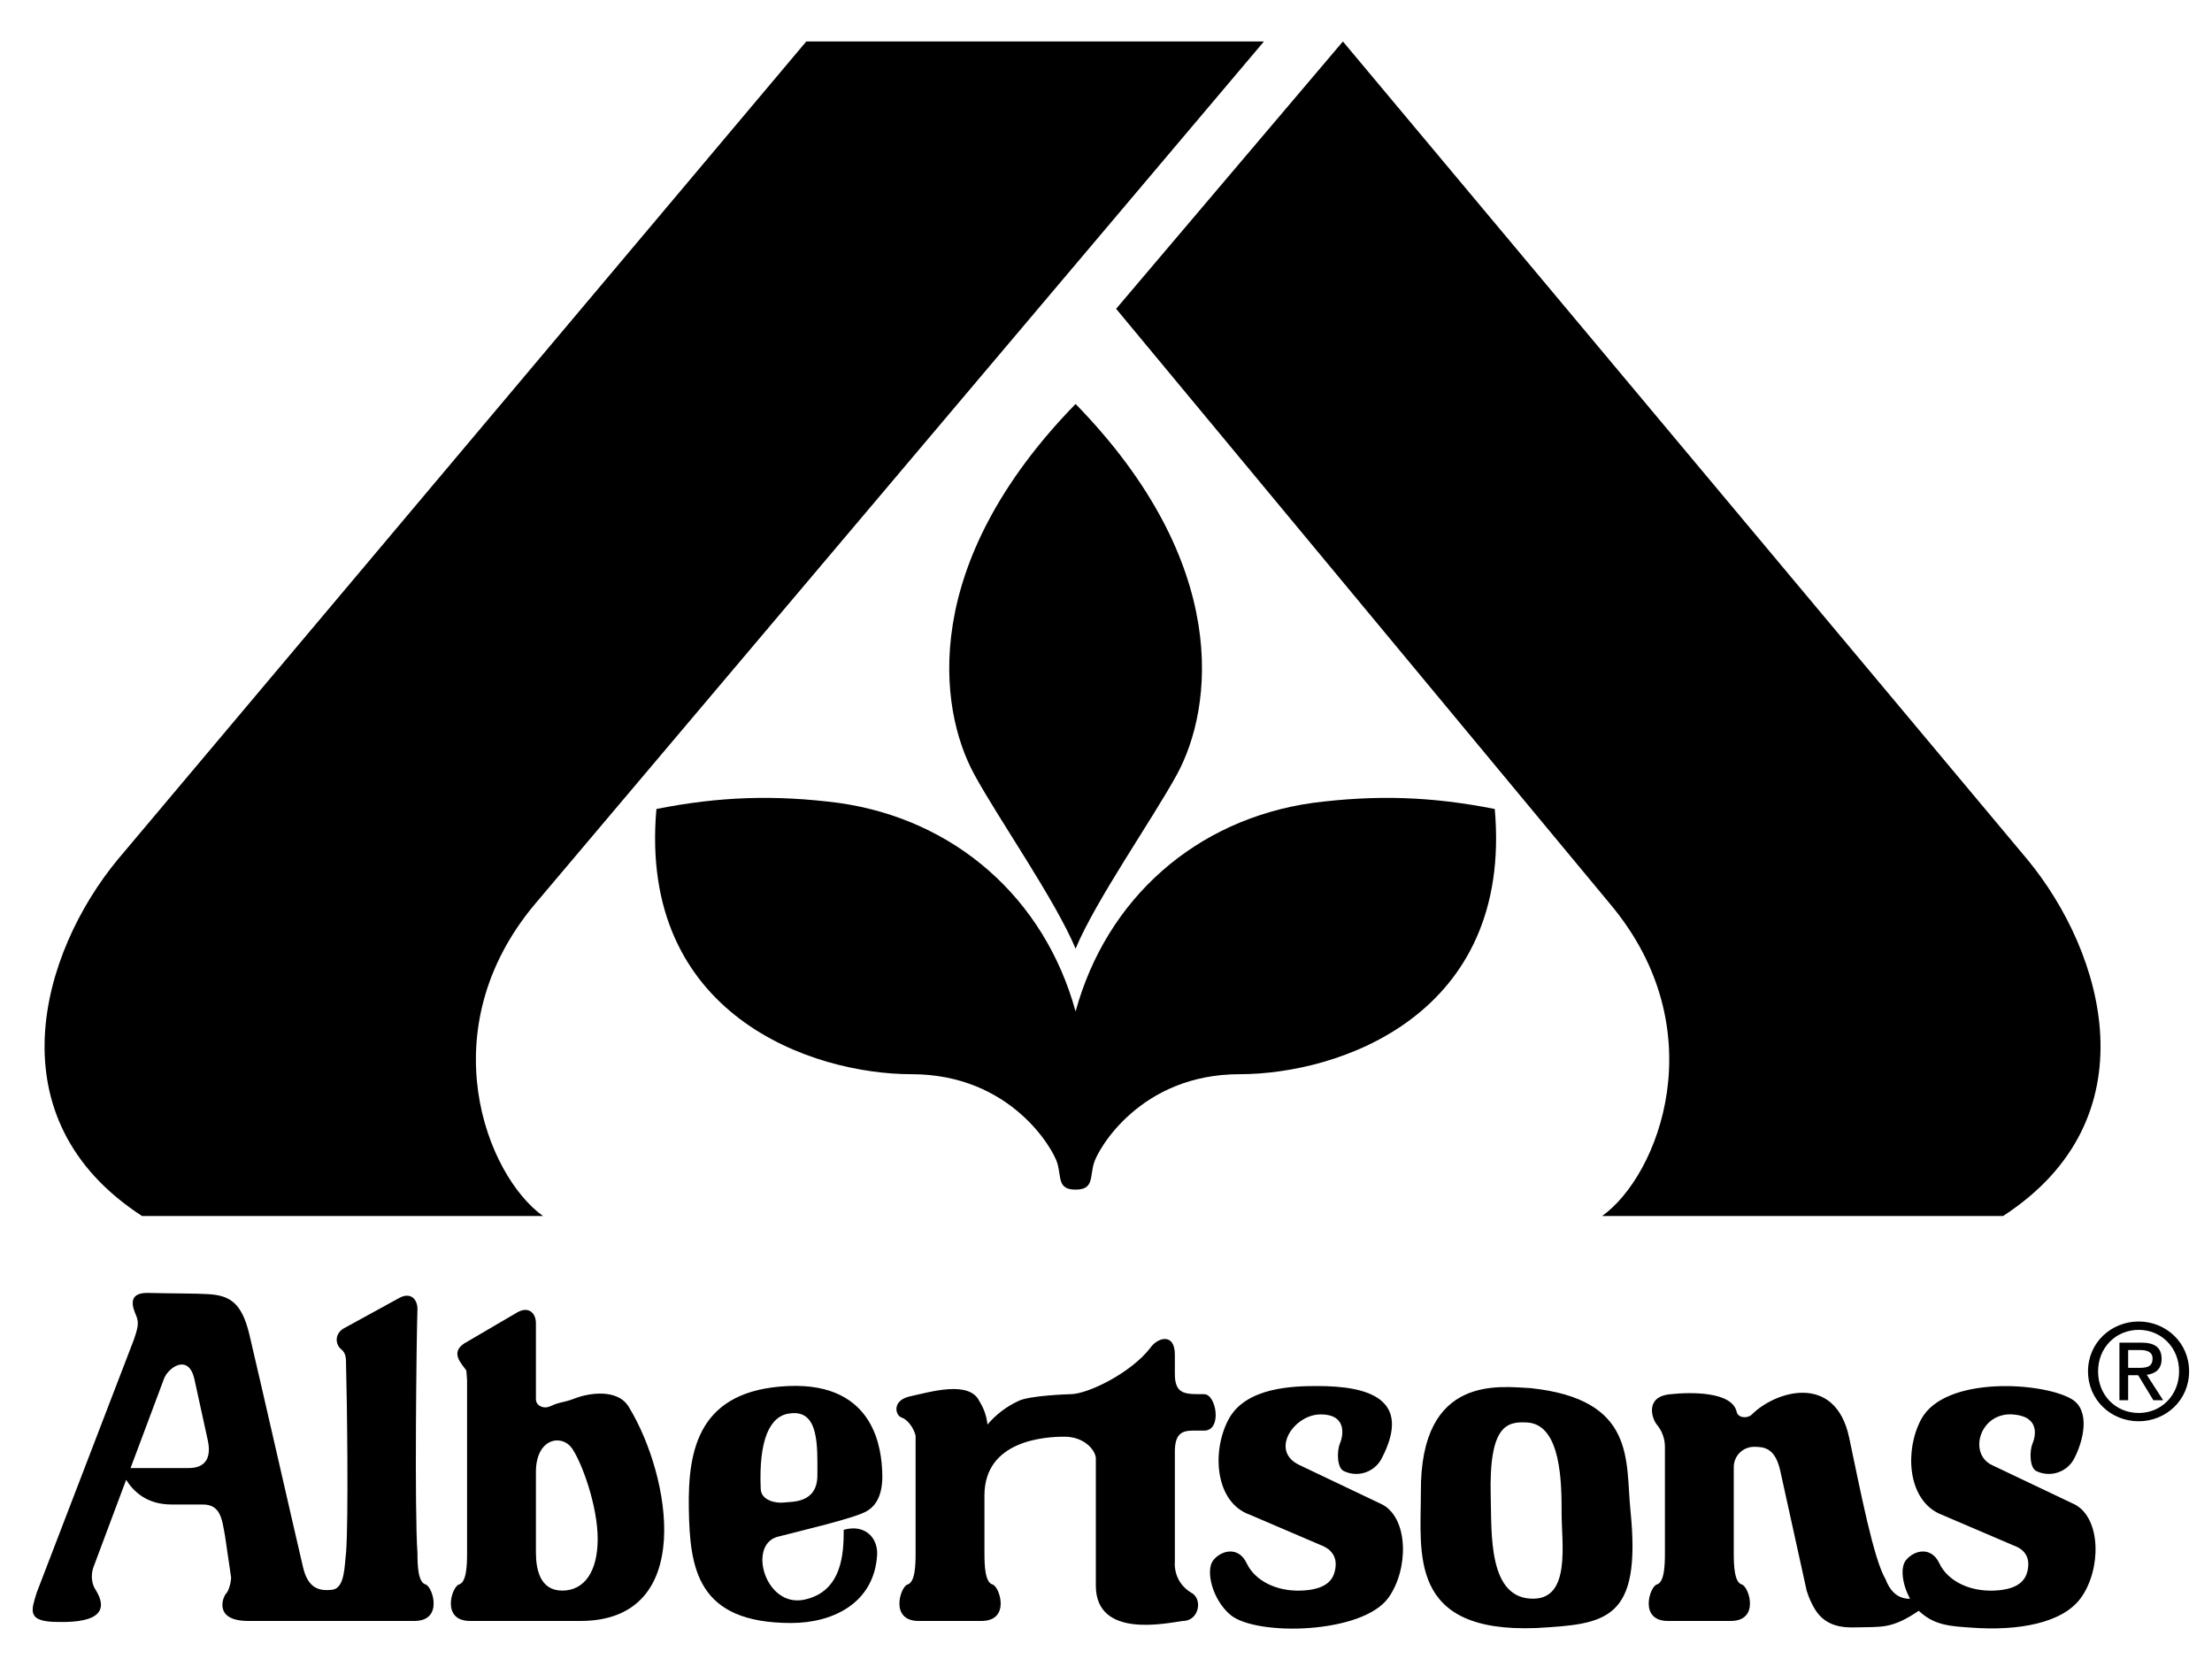 <svg width="40" height="30" viewBox="0 0 40 30" fill="none" xmlns="http://www.w3.org/2000/svg">
<path fill-rule="evenodd" clip-rule="evenodd" d="M37.758 24.797C37.758 24.279 38.178 23.897 38.674 23.897C39.166 23.897 39.586 24.279 39.586 24.797C39.586 25.32 39.166 25.701 38.674 25.701C38.178 25.701 37.758 25.32 37.758 24.797ZM38.675 25.551C39.083 25.551 39.405 25.231 39.405 24.797C39.405 24.37 39.083 24.048 38.675 24.048C38.261 24.048 37.94 24.37 37.94 24.797C37.939 25.231 38.261 25.551 38.675 25.551ZM38.484 25.32H38.326V24.279H38.722C38.968 24.279 39.089 24.37 39.089 24.575C39.089 24.761 38.972 24.842 38.82 24.861L39.116 25.32H38.939L38.665 24.868H38.484V25.32ZM38.672 24.735C38.806 24.735 38.925 24.725 38.925 24.565C38.925 24.437 38.808 24.413 38.698 24.413H38.484V24.735L38.672 24.735ZM7.494 29.312H4.491C3.85 29.312 4.033 28.873 4.088 28.818C4.143 28.763 4.179 28.598 4.179 28.525L4.069 27.774C4.014 27.481 3.996 27.206 3.667 27.206H3.099C2.66 27.206 2.417 26.976 2.281 26.76L1.689 28.342C1.668 28.398 1.622 28.58 1.726 28.744C1.946 29.092 1.836 29.349 1.048 29.33C0.463 29.33 0.572 29.11 0.664 28.799L2.422 24.222C2.501 23.991 2.513 23.911 2.459 23.782C2.404 23.654 2.294 23.38 2.66 23.38C3.16 23.392 3.511 23.387 3.764 23.402C4.151 23.425 4.371 23.552 4.509 24.13C4.649 24.713 5.388 27.957 5.48 28.341C5.571 28.724 5.771 28.78 6.025 28.745C6.24 28.698 6.229 28.299 6.258 28.076C6.304 27.481 6.275 25.28 6.258 24.689C6.258 24.561 6.258 24.469 6.167 24.396C6.075 24.323 6.038 24.14 6.203 24.029L7.22 23.471C7.421 23.361 7.549 23.489 7.549 23.672C7.531 24.185 7.494 27.334 7.549 28.085C7.549 28.305 7.558 28.613 7.696 28.652C7.823 28.689 8.025 29.312 7.494 29.312ZM2.361 26.547H3.411C3.759 26.547 3.813 26.309 3.759 26.053L3.516 24.942C3.412 24.474 3.055 24.722 2.971 24.918L2.361 26.547ZM34.697 29.128C34.202 29.465 34.014 29.414 33.575 29.428C33.329 29.436 33.01 29.418 32.816 29.094C32.754 28.99 32.705 28.878 32.67 28.763L32.194 26.602C32.102 26.181 31.901 26.163 31.718 26.163C31.621 26.163 31.528 26.202 31.459 26.27C31.391 26.339 31.352 26.432 31.352 26.529V28.085C31.352 28.305 31.361 28.614 31.498 28.653C31.627 28.69 31.828 29.312 31.297 29.312H30.162C29.631 29.312 29.832 28.69 29.96 28.653C30.098 28.614 30.107 28.305 30.107 28.085V26.181C30.111 26.028 30.059 25.878 29.96 25.76C29.869 25.65 29.74 25.248 30.216 25.211C30.564 25.174 31.333 25.156 31.407 25.541C31.444 25.65 31.608 25.65 31.681 25.577C32.106 25.152 33.19 24.819 33.439 25.998C33.641 26.951 33.879 28.195 34.099 28.562C34.152 28.705 34.276 28.919 34.54 28.91C34.395 28.646 34.361 28.343 34.465 28.214C34.611 28.031 34.922 27.957 35.069 28.269C35.215 28.58 35.6 28.781 36.057 28.763C36.515 28.745 36.625 28.562 36.662 28.415C36.698 28.269 36.699 28.049 36.413 27.947C35.707 27.645 35.06 27.368 35.055 27.366C34.495 27.094 34.441 26.23 34.739 25.669C35.164 24.869 36.961 24.994 37.467 25.303C37.797 25.504 37.687 26.035 37.504 26.383C37.441 26.5 37.335 26.587 37.209 26.628C37.083 26.669 36.946 26.66 36.826 26.603C36.699 26.548 36.699 26.237 36.753 26.108C36.808 25.98 36.898 25.616 36.405 25.578C35.804 25.53 35.584 26.285 36.021 26.493L37.522 27.207C37.998 27.463 37.998 28.379 37.632 28.891C37.299 29.357 36.486 29.493 35.663 29.434C35.279 29.406 34.985 29.4 34.697 29.128ZM27.672 25.101C29.594 25.302 29.392 26.419 29.484 27.316C29.686 29.312 29.045 29.367 27.781 29.44C25.456 29.532 25.694 28.085 25.694 26.987C25.676 24.826 27.159 25.082 27.672 25.101ZM27.617 25.723C27.268 25.706 26.921 25.742 26.957 27.06C26.976 27.719 26.902 28.933 27.744 28.909C28.404 28.891 28.239 27.902 28.239 27.371C28.239 26.84 28.239 25.76 27.617 25.723ZM23.826 25.064C24.714 25.064 25.561 25.278 24.98 26.383C24.917 26.499 24.811 26.587 24.685 26.628C24.559 26.669 24.422 26.66 24.302 26.602C24.174 26.547 24.174 26.236 24.229 26.108C24.284 25.98 24.376 25.577 23.881 25.577C23.395 25.577 22.955 26.238 23.497 26.492L24.998 27.207C25.474 27.463 25.474 28.379 25.108 28.891C24.637 29.55 22.717 29.59 22.251 29.203C21.922 28.928 21.794 28.397 21.94 28.214C22.087 28.031 22.398 27.957 22.544 28.269C22.691 28.58 23.075 28.781 23.533 28.763C23.991 28.745 24.101 28.562 24.137 28.415C24.174 28.269 24.174 28.049 23.881 27.939L22.599 27.39C21.977 27.17 21.904 26.255 22.215 25.669C22.526 25.082 23.387 25.064 23.826 25.064ZM17.802 28.085C17.802 28.305 17.811 28.614 17.949 28.653C18.077 28.69 18.279 29.312 17.747 29.312H16.612C16.081 29.312 16.283 28.69 16.411 28.653C16.548 28.614 16.557 28.305 16.557 28.085V25.962C16.521 25.815 16.411 25.669 16.301 25.632C16.191 25.596 16.118 25.321 16.466 25.248C16.814 25.174 17.528 24.954 17.711 25.339C17.794 25.474 17.839 25.603 17.857 25.76C18.008 25.582 18.195 25.438 18.407 25.339C18.6 25.232 19.359 25.211 19.359 25.211C19.67 25.211 20.457 24.826 20.805 24.369C20.933 24.186 21.245 24.094 21.245 24.497V24.845C21.245 25.226 21.443 25.211 21.776 25.211C21.995 25.211 22.105 25.87 21.776 25.87H21.574C21.373 25.87 21.245 25.925 21.245 26.255V28.232C21.229 28.467 21.336 28.676 21.538 28.799C21.757 28.909 21.684 29.312 21.391 29.312C21.098 29.349 19.816 29.642 19.816 28.671V26.401C19.835 26.255 19.633 25.98 19.249 25.98C18.919 25.98 17.802 26.035 17.802 27.042V28.085ZM14.049 27.793C13.518 27.957 13.847 29.074 14.543 28.927C15.239 28.781 15.257 28.067 15.257 27.664C15.642 27.554 15.88 27.811 15.861 28.122C15.806 28.982 15.074 29.349 14.305 29.349C12.602 29.349 12.474 28.36 12.456 27.279C12.438 26.199 12.639 25.137 14.25 25.064C15.861 24.991 15.935 26.273 15.953 26.602C15.971 26.932 15.898 27.206 15.66 27.334C15.422 27.463 14.47 27.683 14.049 27.793ZM14.287 25.559C13.921 25.596 13.719 26.035 13.756 26.914C13.756 27.134 14.03 27.188 14.177 27.17C14.323 27.152 14.781 27.188 14.781 26.676C14.781 26.163 14.818 25.486 14.287 25.559ZM8.446 28.085V24.954L8.433 24.784C8.358 24.668 8.133 24.468 8.391 24.296L9.361 23.728C9.563 23.618 9.691 23.746 9.691 23.929V25.303C9.691 25.412 9.819 25.486 9.947 25.431C10.149 25.339 10.167 25.376 10.405 25.284C10.643 25.193 11.174 25.101 11.375 25.449C12.127 26.686 12.597 29.312 10.496 29.312H8.501C7.97 29.312 8.171 28.69 8.299 28.653C8.437 28.614 8.446 28.305 8.446 28.085ZM9.691 26.62V28.067C9.691 28.378 9.764 28.763 10.167 28.763C10.57 28.763 10.808 28.415 10.808 27.829C10.808 27.243 10.533 26.474 10.35 26.2C10.167 25.925 9.691 25.998 9.691 26.62ZM19.45 21.512C19.121 21.512 19.194 21.293 19.121 21.037C19.047 20.78 18.278 19.425 16.484 19.425C14.69 19.425 11.54 18.363 11.87 14.629C13.012 14.403 14.011 14.37 15.166 14.519C17.269 14.816 18.888 16.242 19.45 18.291C20.012 16.242 21.631 14.816 23.735 14.519C24.89 14.37 25.888 14.403 27.03 14.629C27.36 18.363 24.211 19.425 22.416 19.425C20.622 19.425 19.853 20.78 19.78 21.037C19.706 21.293 19.78 21.512 19.45 21.512ZM19.45 17.155C19.084 16.276 18.066 14.825 17.619 14.006C16.96 12.797 16.63 10.197 19.45 7.305C22.27 10.197 21.941 12.797 21.282 14.006C20.834 14.825 19.816 16.276 19.45 17.155ZM14.58 0.75H22.856L9.673 16.349C7.768 18.62 8.794 21.256 9.819 21.989H2.568C-0.142 20.231 0.737 17.228 2.129 15.543L14.58 0.75ZM24.284 0.75L36.662 15.543C38.053 17.228 38.932 20.231 36.222 21.989H28.972C29.997 21.256 31.023 18.62 29.118 16.349L20.183 5.584L24.284 0.75Z" fill="black" style="fill:black;fill-opacity:1;"/>
</svg>

